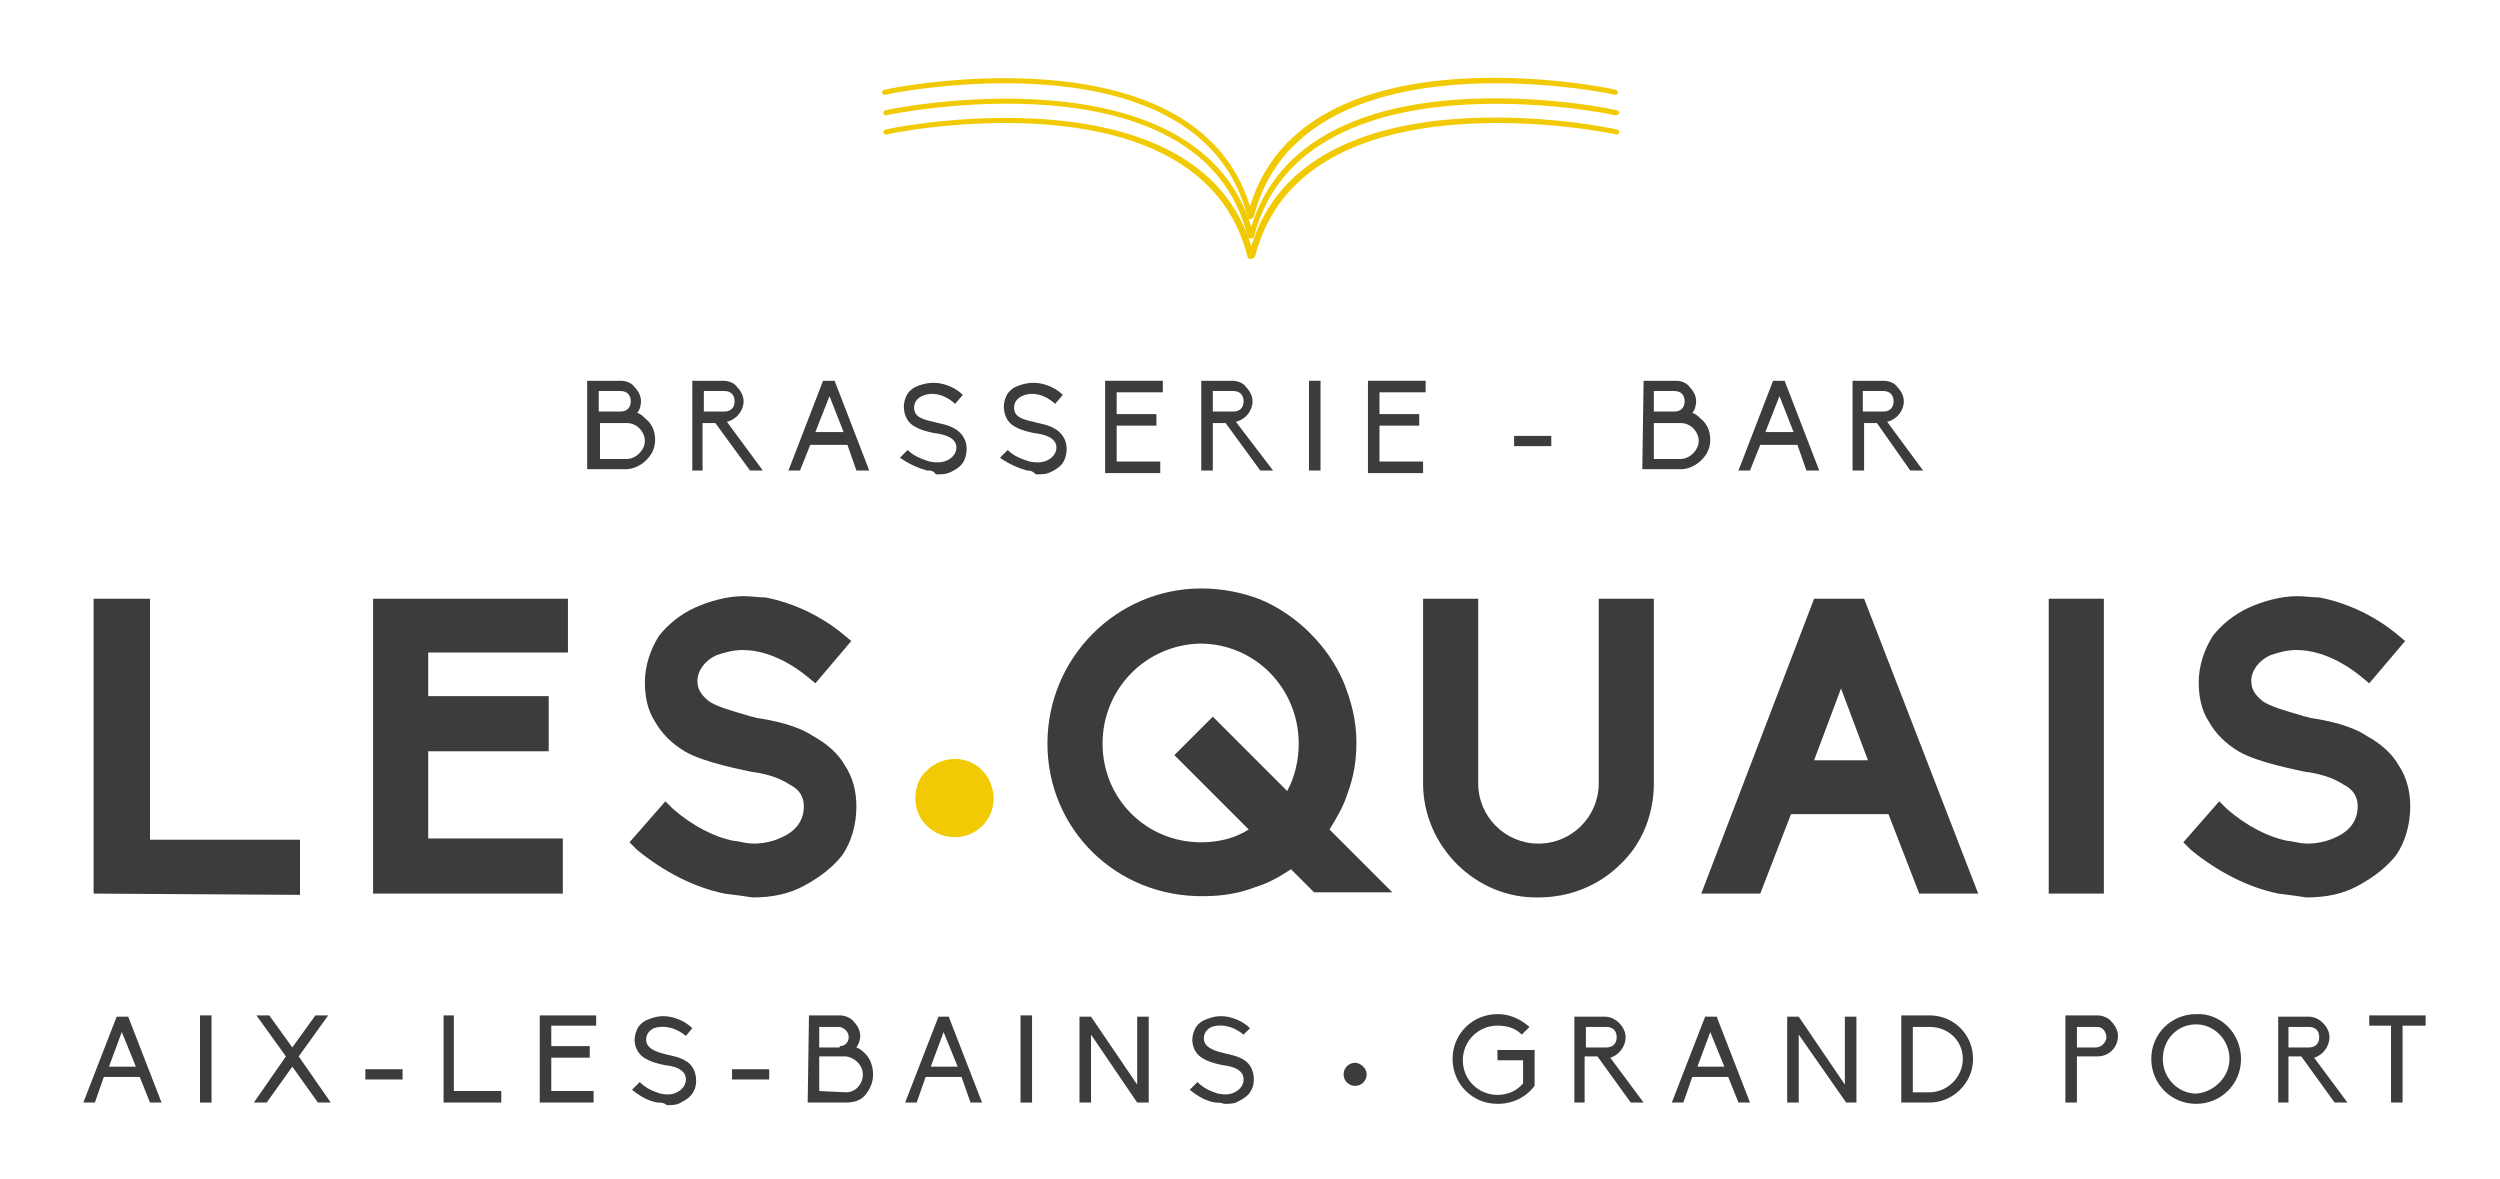 <?xml version="1.0" encoding="utf-8"?>
<!-- Generator: Adobe Illustrator 26.0.3, SVG Export Plug-In . SVG Version: 6.00 Build 0)  -->
<svg version="1.1" id="Layer_1" xmlns="http://www.w3.org/2000/svg" xmlns:xlink="http://www.w3.org/1999/xlink" x="0px" y="0px"
	 width="195px" height="92px" viewBox="0 0 195 92" style="enable-background:new 0 0 195 92;" xml:space="preserve">
<style type="text/css">
	.st0{display:none;}
	.st1{display:inline;}
	.st2{fill:#FFFFFF;}
	.st3{fill:#F1CA04;}
	.st4{fill:#3C3C3B;}
</style>
<g id="Layer_1_00000052102185155340274500000009124152401362402454_" class="st0">
	<g class="st1">
		<g>
			<g>
				<path class="st2" d="M-52.1,87.5V47.2h7.6v32.9H-24v7.4H-52.1z"/>
				<path class="st2" d="M-14,87.5V47.2h26.5v7.4H-6.4v5.9h16.5V68H-6.4v12H12v7.5H-14z"/>
				<path class="st2" d="M34.1,87.4c-4.2-0.8-8.3-2.9-11.8-6l-1.1-1l5-5.7l1.1,1c2.6,2.3,5.5,3.8,8.3,4.4h0.1
					c0.8,0.2,1.7,0.3,2.5,0.3c1.4,0,2.7-0.3,3.8-0.8c1.4-0.6,2.9-1.8,2.9-4.1c0-1.2-0.6-2.2-1.9-3c-1.6-1-3.7-1.5-5.3-1.8
					c-0.7-0.1-6.4-1.3-9.1-2.8c-1.8-1.1-3.1-2.4-4.1-4s-1.4-3.4-1.4-5.4c0-2.1,0.7-4.3,2-6.3c1.2-1.6,2.9-3,5-4s4.3-1.5,6.7-1.5
					c1,0,2,0.1,3,0.2c3.7,0.7,7.4,2.4,10.6,5.1l1.1,0.9l-4.8,5.8l-1.1-0.9c-3.7-3-6.8-3.7-8.9-3.7c-1.3,0-2.5,0.3-3.5,0.7
					c-1.6,0.7-2.6,2.1-2.6,3.4c0,1.2,0.5,2,1.5,2.8c1.1,0.7,2.7,1.3,5.3,1.9c0.3,0.1,0.8,0.2,1.2,0.3c2.4,0.5,5.5,1.1,7.7,2.4
					c1.9,1,3.4,2.4,4.4,4.1c1,1.6,1.5,3.6,1.5,5.6c0,2.5-0.7,4.8-2,6.7c-1.2,1.6-2.9,3.1-5.3,4.2c-2,1-4.2,1.5-7,1.5
					C36.8,87.8,35.5,87.6,34.1,87.4z"/>
				<path class="st3" d="M60.1,74.5c0-1.5,0.6-2.9,1.6-3.8c1-1,2.4-1.6,3.9-1.6c2.9,0,5.4,2.4,5.4,5.4c0,2.9-2.4,5.4-5.4,5.4
					C62.6,79.8,60.1,77.4,60.1,74.5z"/>
				<path class="st2" d="M78.2,67c0-11.6,9.4-21.1,21-21.1c2.8,0,5.6,0.6,8.2,1.6c2.5,1.1,4.8,2.6,6.7,4.5c2,2,3.5,4.2,4.5,6.7
					c1.1,2.6,1.7,5.4,1.7,8.2c0,2.4-0.4,4.7-1.2,7c-0.6,1.8-1.5,3.4-2.5,5l8.5,8.5h-10.6l-3.2-3.2c-1.5,1.1-3.2,1.9-5,2.5
					c-2.3,0.8-4.6,1.2-7,1.2C87.6,88,78.2,78.6,78.2,67z M85.7,67c0,7.5,6.1,13.5,13.5,13.5c2.3,0,4.5-0.6,6.5-1.8L95.5,68.6
					l5.4-5.3L111,73.4c1.1-1.9,1.6-4.2,1.6-6.4c0-7.5-6.1-13.6-13.5-13.6C91.8,53.4,85.7,59.5,85.7,67z"/>
				<path class="st2" d="M129.6,72.4V47.2h7.5v25.2c0,4.5,3.7,8.3,8.1,8.3c4.5,0,8.1-3.7,8.1-8.3V47.2h7.6v25.2
					c0,4.2-1.6,8.1-4.6,11.1c-3,2.9-7,4.6-11.1,4.6C136.6,88,129.6,81,129.6,72.4z"/>
				<path class="st2" d="M197.3,87.5l-4.1-10.9h-13.3l-4.2,10.9h-8.2L183,47.2h6.8l15.6,40.3H197.3z M190.2,69.2l-3.7-9.8l-3.7,9.8
					H190.2z"/>
				<path class="st2" d="M215,87.5V47.2h7.6v40.3H215z"/>
				<path class="st2" d="M246.3,87.4c-4.2-0.8-8.3-2.9-11.8-6l-1.1-1l5-5.7l1.1,1c2.6,2.3,5.5,3.8,8.3,4.4h0.1
					c0.8,0.2,1.7,0.3,2.5,0.3c1.4,0,2.7-0.3,3.8-0.8c1.4-0.6,2.9-1.8,2.9-4.1c0-1.2-0.6-2.2-1.9-3c-1.6-1-3.7-1.5-5.3-1.8
					c-0.7-0.1-6.4-1.3-9.1-2.8c-1.8-1.1-3.1-2.4-4.1-4s-1.4-3.4-1.4-5.4c0-2.1,0.7-4.3,2-6.3c1.2-1.6,2.9-3,5-4s4.3-1.5,6.7-1.5
					c1,0,2,0.1,3,0.2c3.7,0.7,7.4,2.4,10.6,5.1l1.1,0.9l-4.8,5.8l-1.1-0.9c-3.7-3-6.8-3.7-8.9-3.7c-1.3,0-2.5,0.3-3.5,0.7
					c-1.6,0.7-2.6,2.1-2.6,3.4c0,1.2,0.5,2,1.5,2.8c1.1,0.7,2.7,1.3,5.3,1.9c0.3,0.1,0.8,0.2,1.2,0.3c2.4,0.5,5.5,1.1,7.7,2.4
					c1.9,1,3.4,2.4,4.4,4.1c1,1.6,1.5,3.6,1.5,5.6c0,2.5-0.7,4.8-2,6.7c-1.2,1.6-2.9,3.1-5.3,4.2c-2,1-4.2,1.5-7,1.5
					C249,87.8,247.7,87.6,246.3,87.4z"/>
			</g>
			<g>
				<path class="st2" d="M15.5,17.4h4.4c0.8,0,1.5,0.3,2,0.9c0.5,0.5,0.9,1.3,0.9,2c0,0.6-0.2,1.2-0.5,1.6l0,0l0,0
					c0.5,0.2,0.9,0.5,1.3,0.9c0.8,0.7,1.2,1.7,1.2,2.8c0,1-0.4,2-1.2,2.8c-0.7,0.7-1.7,1.2-2.8,1.2h-5.3V17.4z M19.9,21.7
					c0.8,0,1.4-0.6,1.4-1.4c0-0.8-0.6-1.4-1.4-1.4H17v2.8C17,21.7,19.9,21.7,19.9,21.7z M20.8,28.2c1.3,0,2.4-1.2,2.4-2.5
					s-1.1-2.4-2.4-2.5H17v4.9L20.8,28.2L20.8,28.2z"/>
				<path class="st2" d="M39.4,29.7h-1.8l-4.7-6.4h-1.8v6.4h-1.5V17.4h4.2c0.8,0,1.5,0.3,2,0.9c0.6,0.5,0.9,1.3,0.9,2
					c0,1.4-0.9,2.5-2.2,2.8L39.4,29.7z M31.2,21.7H34c0.8,0,1.4-0.6,1.4-1.4c0-0.8-0.6-1.4-1.4-1.4h-2.8V21.7z"/>
				<path class="st2" d="M51,26.1h-5l-1.4,3.6h-1.7l4.7-12.2h1.6l4.7,12.2h-1.7L51,26.1z M48.5,19.6l-1.9,4.9h3.8L48.5,19.6z"/>
				<path class="st2" d="M61.8,29.6c-1.3-0.3-2.5-0.9-3.6-1.9l1-1.2c0.9,0.8,1.9,1.3,2.9,1.5c0.9,0.2,1.7,0.1,2.4-0.2
					c0.4-0.2,1.2-0.7,1.2-1.8c0-1.3-1.4-1.8-2.7-2c-0.1,0-2-0.4-2.8-0.9c-1-0.6-1.6-1.5-1.6-2.7c0-0.6,0.2-1.2,0.6-1.8
					c0.4-0.5,0.9-0.9,1.4-1.2c0.9-0.4,1.9-0.5,2.9-0.4c1.1,0.2,2.3,0.7,3.2,1.5l-1,1.2c-1.8-1.5-3.5-1.5-4.5-1
					c-0.7,0.3-1.1,0.9-1.1,1.5c0,1.2,1,1.6,2.6,2c0.7,0.2,2,0.4,2.8,0.8c1.1,0.6,1.7,1.6,1.7,2.8c0,0.7-0.2,1.4-0.6,1.9
					s-0.9,0.9-1.5,1.2c-0.7,0.3-1.3,0.4-2.1,0.4C62.6,29.8,62.2,29.7,61.8,29.6z"/>
				<path class="st2" d="M75.4,29.6c-1.3-0.3-2.5-0.9-3.6-1.9l1-1.2c0.9,0.8,1.9,1.3,2.9,1.5c0.9,0.2,1.7,0.1,2.4-0.2
					c0.4-0.2,1.2-0.7,1.2-1.8c0-1.3-1.4-1.8-2.7-2c-0.1,0-2-0.4-2.8-0.9c-1-0.6-1.6-1.5-1.6-2.7c0-0.6,0.2-1.2,0.6-1.8
					c0.4-0.5,0.9-0.9,1.4-1.2c0.9-0.4,1.9-0.5,2.9-0.4c1.1,0.2,2.3,0.7,3.2,1.5l-1,1.2c-1.8-1.5-3.5-1.5-4.5-1
					c-0.7,0.3-1.1,0.9-1.1,1.5c0,1.2,1,1.6,2.6,2c0.7,0.2,2,0.4,2.8,0.8c1.1,0.6,1.7,1.6,1.7,2.8c0,0.7-0.2,1.4-0.6,1.9
					c-0.4,0.5-0.9,0.9-1.5,1.2c-0.7,0.3-1.3,0.4-2.1,0.4C76.2,29.8,75.8,29.7,75.4,29.6z"/>
				<path class="st2" d="M86.3,17.4H94v1.5h-6.2v2.9h5.4v1.5h-5.4v4.8h6v1.5h-7.6V17.4H86.3z"/>
				<path class="st2" d="M109,29.7h-1.8l-4.7-6.4h-1.8v6.4h-1.5V17.4h4.2c0.8,0,1.5,0.3,2,0.9c0.6,0.5,0.9,1.3,0.9,2
					c0,1.4-0.9,2.5-2.2,2.8L109,29.7z M100.8,21.7h2.8c0.8,0,1.4-0.6,1.4-1.4c0-0.8-0.6-1.4-1.4-1.4h-2.8V21.7z"/>
				<path class="st2" d="M114,17.4h1.5v12.2H114V17.4z"/>
				<path class="st2" d="M122.2,17.4h7.7v1.5h-6.2v2.9h5.4v1.5h-5.4v4.8h6v1.5h-7.6V17.4H122.2z"/>
				<path class="st2" d="M147,26.4h-5.2v-1.5h5.2V26.4z"/>
				<path class="st2" d="M159.5,17.4h4.4c0.8,0,1.5,0.3,2,0.9c0.5,0.5,0.9,1.3,0.9,2c0,0.6-0.2,1.2-0.5,1.6l0,0l0,0
					c0.5,0.2,0.9,0.5,1.3,0.9c0.8,0.7,1.2,1.7,1.2,2.8c0,1-0.4,2-1.2,2.8c-0.7,0.7-1.7,1.2-2.8,1.2h-5.3V17.4z M163.9,21.7
					c0.8,0,1.4-0.6,1.4-1.4c0-0.8-0.6-1.4-1.4-1.4H161v2.8C161,21.7,163.9,21.7,163.9,21.7z M164.8,28.2c1.3,0,2.4-1.2,2.4-2.5
					s-1.1-2.4-2.4-2.5H161v4.9L164.8,28.2L164.8,28.2z"/>
				<path class="st2" d="M180.7,26.1h-5l-1.4,3.6h-1.7l4.7-12.2h1.6l4.7,12.2h-1.7L180.7,26.1z M178.2,19.6l-1.9,4.9h3.8L178.2,19.6
					z"/>
				<path class="st2" d="M197.8,29.7H196l-4.7-6.4h-1.8v6.4H188V17.4h4.2c0.8,0,1.5,0.3,2,0.9c0.6,0.5,0.9,1.3,0.9,2
					c0,1.4-0.9,2.5-2.2,2.8L197.8,29.7z M189.6,21.7h2.8c0.8,0,1.4-0.6,1.4-1.4c0-0.8-0.6-1.4-1.4-1.4h-2.8V21.7z"/>
			</g>
			<g>
				<path class="st2" d="M-45.8,112.5h-4.8l-1.3,3.4h-1.6l4.5-11.8h1.5l4.6,11.8h-1.6L-45.8,112.5z M-48.2,106.3l-1.8,4.8h3.7
					L-48.2,106.3z"/>
				<path class="st2" d="M-37.6,104.2h1.5V116h-1.5V104.2z"/>
				<path class="st2" d="M-24.9,111l-3.5,4.9h-1.8l4.4-6.2l-4-5.6h1.8l3.1,4.3l3.1-4.3h1.8l-4,5.6l4.4,6.2h-1.8L-24.9,111z"/>
				<path class="st2" d="M-10,112.9h-5v-1.4h5V112.9z"/>
				<path class="st2" d="M-4.4,104.2h1.5v10.3h6.5v1.4h-8V104.2z"/>
				<path class="st2" d="M9,104.2h7.5v1.4h-6v2.8h5.2v1.5h-5.2v4.7h5.8v1.5H9V104.2z"/>
				<path class="st2" d="M25,116c-1.2-0.2-2.4-0.9-3.5-1.8l1-1.1c0.9,0.8,1.9,1.3,2.8,1.5c0.8,0.2,1.6,0.1,2.3-0.2
					c0.4-0.2,1.2-0.7,1.2-1.7c0-1.2-1.3-1.7-2.6-1.9c-0.1,0-2-0.4-2.7-0.8c-1-0.6-1.5-1.5-1.5-2.6c0-0.6,0.2-1.2,0.5-1.7
					s0.8-0.8,1.4-1.1c0.8-0.4,1.8-0.5,2.8-0.3c1.1,0.2,2.2,0.7,3.1,1.5l-0.9,1.1c-1.7-1.4-3.4-1.4-4.4-1c-0.7,0.3-1.1,0.9-1.1,1.5
					c0,1.1,1,1.6,2.5,1.9c0.6,0.1,1.9,0.4,2.7,0.8c1.1,0.6,1.6,1.5,1.6,2.7c0,0.7-0.2,1.3-0.6,1.9c-0.3,0.5-0.9,0.9-1.5,1.2
					s-1.3,0.4-2,0.4C25.8,116.1,25.4,116,25,116z"/>
				<path class="st2" d="M40.2,112.9h-5v-1.4h5V112.9z"/>
				<path class="st2" d="M45.6,104.2h4.2c0.7,0,1.5,0.3,2,0.8s0.8,1.2,0.8,2c0,0.6-0.2,1.1-0.5,1.6l0,0l0,0c0.5,0.2,0.9,0.5,1.2,0.8
					c0.7,0.7,1.1,1.7,1.1,2.7s-0.4,2-1.1,2.7s-1.7,1.1-2.7,1.1h-5.1L45.6,104.2L45.6,104.2z M49.8,108.3c0.7,0,1.3-0.6,1.3-1.3
					s-0.6-1.3-1.3-1.4H47v2.7H49.8z M50.7,114.5c1.3,0,2.3-1.1,2.3-2.4c0-1.3-1-2.4-2.3-2.4h-3.6v4.8L50.7,114.5L50.7,114.5z"/>
				<path class="st2" d="M66.4,112.5h-4.9l-1.3,3.4h-1.6l4.5-11.8h1.5l4.6,11.8h-1.6L66.4,112.5z M64,106.3l-1.8,4.8h3.7L64,106.3z"
					/>
				<path class="st2" d="M74.6,104.2h1.5V116h-1.5V104.2z"/>
				<path class="st2" d="M84.2,106.6v9.3h-1.5v-11.8h1.6l6.3,9.3v-9.3h1.5v11.8h-1.6L84.2,106.6z"/>
				<path class="st2" d="M101.1,116c-1.2-0.2-2.4-0.9-3.5-1.8l1-1.1c0.9,0.8,1.9,1.3,2.8,1.5c0.8,0.2,1.6,0.1,2.3-0.2
					c0.4-0.2,1.2-0.7,1.2-1.7c0-1.2-1.3-1.7-2.6-1.9c-0.1,0-2-0.4-2.7-0.8c-1-0.6-1.5-1.5-1.5-2.6c0-0.6,0.2-1.2,0.5-1.7
					s0.8-0.8,1.4-1.1c0.8-0.4,1.8-0.5,2.8-0.3c1.1,0.2,2.2,0.7,3.1,1.5l-0.9,1.1c-1.7-1.4-3.4-1.4-4.4-1c-0.7,0.3-1.1,0.9-1.1,1.5
					c0,1.1,1,1.6,2.5,1.9c0.6,0.1,1.9,0.4,2.7,0.8c1.1,0.6,1.6,1.5,1.6,2.7c0,0.7-0.2,1.3-0.6,1.9c-0.3,0.5-0.9,0.9-1.5,1.2
					s-1.3,0.4-2,0.4C101.9,116.1,101.5,116,101.1,116z"/>
				<path class="st2" d="M121.7,112.2c0,0.9-0.7,1.6-1.6,1.6c-0.9,0-1.6-0.7-1.6-1.6c0-0.9,0.7-1.6,1.6-1.6
					C121,110.5,121.7,111.3,121.7,112.2z"/>
				<path class="st2" d="M144.8,108.4v5.2c-1.2,1.6-3,2.6-5,2.6c-3.4,0-6.2-2.8-6.2-6.2s2.8-6.2,6.2-6.2c1.7,0,3.2,0.7,4.4,1.8
					l-1.1,1c-0.9-0.9-2-1.3-3.3-1.3c-2.6,0-4.7,2.1-4.7,4.7c0,2.6,2.1,4.7,4.7,4.7c1.4,0,2.6-0.6,3.5-1.6v-3.3h-3.5v-1.5h5V108.4z"
					/>
				<path class="st2" d="M159.7,116H158l-4.5-6.2h-1.7v6.2h-1.4v-11.8h4.1c0.7,0,1.4,0.3,2,0.8s0.8,1.2,0.8,2c0,1.3-0.9,2.4-2.1,2.7
					L159.7,116z M151.7,108.4h2.7c0.8,0,1.4-0.6,1.4-1.4c0-0.8-0.6-1.4-1.4-1.4h-2.7V108.4z"/>
				<path class="st2" d="M171.2,112.5h-4.8l-1.3,3.4h-1.6l4.5-11.8h1.5l4.6,11.8h-1.6L171.2,112.5z M168.8,106.3l-1.8,4.8h3.7
					L168.8,106.3z"/>
				<path class="st2" d="M180.9,106.6v9.3h-1.5v-11.8h1.6l6.3,9.3v-9.3h1.5v11.8h-1.6L180.9,106.6z"/>
				<path class="st2" d="M194.9,104.2h3.8c3.3,0,6.1,2.7,6.1,5.9s-2.7,5.9-6.1,5.9h-3.8L194.9,104.2L194.9,104.2z M203.3,110.1
					c0-2.4-2.1-4.5-4.6-4.5h-2.3v8.9h2.3C201.2,114.5,203.3,112.5,203.3,110.1z"/>
				<path class="st2" d="M217.3,104.2h4.1c0.7,0,1.5,0.3,2,0.8s0.8,1.2,0.8,2c0,1.6-1.3,2.8-2.8,2.8h-2.6v6.2h-1.5V104.2z
					 M222.8,107c0-0.7-0.6-1.4-1.3-1.4h-2.6v2.7h2.6C222.2,108.4,222.8,107.7,222.8,107z"/>
				<path class="st2" d="M241.2,110c0,3.4-2.8,6.1-6.2,6.1c-3.4,0-6.2-2.8-6.2-6.1c0-3.4,2.8-6.2,6.2-6.2
					C238.4,103.8,241.2,106.6,241.2,110z M239.7,110c0-2.6-2.1-4.7-4.7-4.7s-4.7,2.1-4.7,4.7c0,2.6,2.1,4.7,4.7,4.7
					S239.7,112.6,239.7,110z"/>
				<path class="st2" d="M255.7,116H254l-4.5-6.2h-1.7v6.2h-1.4v-11.8h4.1c0.7,0,1.4,0.3,2,0.8s0.8,1.2,0.8,2c0,1.3-0.9,2.4-2.1,2.7
					L255.7,116z M247.8,108.4h2.7c0.8,0,1.4-0.6,1.4-1.4c0-0.8-0.6-1.4-1.4-1.4h-2.7V108.4z"/>
				<path class="st2" d="M261.9,105.6h-3.1v-1.5h7.7v1.5h-3.1v10.3h-1.5V105.6z"/>
			</g>
		</g>
		<g>
			<g>
				<path class="st3" d="M105.9-4.6c-0.2,0-0.3-0.1-0.3-0.3c-6.4-25.7-49-16.8-49.4-16.7c-0.2,0-0.4-0.1-0.4-0.3
					c0-0.2,0.1-0.4,0.3-0.4c0.4-0.1,42.3-8.8,49.9,16c7.6-24.8,49.5-16.1,49.9-16c0.2,0,0.3,0.2,0.3,0.4s-0.2,0.3-0.4,0.3
					c-0.4-0.1-43-8.9-49.4,16.7C106.2-4.7,106.1-4.6,105.9-4.6z"/>
			</g>
			<g>
				<path class="st3" d="M105.9-1.9c-0.2,0-0.3-0.1-0.3-0.3c-6.4-25.7-49-16.8-49.4-16.7c-0.2,0-0.4-0.1-0.4-0.3
					c0-0.2,0.1-0.4,0.3-0.4c0.4-0.1,42.3-8.8,49.9,16c7.5-24.7,49.4-16,49.8-15.9c0.2,0,0.3,0.2,0.3,0.4c0,0.2-0.2,0.3-0.4,0.3
					c-0.4-0.1-43-8.9-49.4,16.7C106.2-2,106.1-1.9,105.9-1.9z"/>
			</g>
			<g>
				<path class="st3" d="M105.9,0.9c-0.2,0-0.3-0.1-0.3-0.3c-6.4-25.7-49-16.8-49.4-16.7c-0.2,0-0.4-0.1-0.4-0.3
					c0-0.2,0.1-0.4,0.3-0.4c0.4-0.1,42.3-8.8,49.9,16c7.6-24.8,49.5-16.1,49.9-16c0.2,0,0.3,0.2,0.3,0.4s-0.2,0.3-0.4,0.3
					c-0.4-0.1-43-8.9-49.4,16.7C106.2,0.8,106.1,0.9,105.9,0.9z"/>
			</g>
		</g>
	</g>
</g>
<g id="Layer_2_00000033327642650088297840000009539556131001461643_">
	<g>
		<g>
			<g>
				<path class="st4" d="M7.3,69.7v-23h4.4v18.8h11.7v4.3L7.3,69.7L7.3,69.7z"/>
				<path class="st4" d="M29.1,69.7v-23h15.2v4.2H33.4v3.4h9.4v4.3h-9.4v6.8h10.5v4.3H29.1z"/>
				<path class="st4" d="M56.5,69.7c-2.4-0.5-4.7-1.7-6.8-3.4l-0.6-0.6l2.8-3.2l0.6,0.6c1.5,1.3,3.2,2.2,4.8,2.5h0.1
					c0.5,0.1,1,0.2,1.4,0.2c0.8,0,1.6-0.2,2.2-0.5c0.7-0.3,1.7-1,1.7-2.4c0-0.7-0.3-1.3-1.1-1.7c-0.9-0.6-2.1-0.9-3-1
					c-0.4-0.1-3.7-0.7-5.2-1.6c-1-0.6-1.8-1.4-2.3-2.3c-0.6-0.9-0.8-2-0.8-3.1c0-1.2,0.4-2.5,1.1-3.6c0.7-0.9,1.7-1.7,2.8-2.2
					c1.1-0.5,2.5-0.9,3.8-0.9c0.6,0,1.1,0.1,1.7,0.1c2.1,0.4,4.3,1.4,6.1,2.9l0.6,0.5l-2.8,3.3l-0.6-0.5c-2.1-1.7-3.9-2.1-5.1-2.1
					c-0.7,0-1.4,0.2-2,0.4c-0.9,0.4-1.5,1.2-1.5,2c0,0.7,0.3,1.1,0.9,1.6c0.6,0.4,1.6,0.7,3,1.1c0.2,0.1,0.5,0.1,0.7,0.2
					c1.4,0.2,3.2,0.6,4.4,1.4c1.1,0.6,2,1.4,2.5,2.3c0.6,0.9,0.9,2,0.9,3.2c0,1.4-0.4,2.8-1.1,3.8c-0.7,0.9-1.7,1.7-3,2.4
					c-1.1,0.6-2.4,0.9-4,0.9C58.1,69.9,57.3,69.8,56.5,69.7z"/>
				<path class="st3" d="M71.4,62.3c0-0.9,0.3-1.7,0.9-2.2c0.6-0.6,1.4-0.9,2.2-0.9c1.7,0,3,1.4,3,3.1c0,1.7-1.4,3-3,3
					C72.8,65.3,71.4,64,71.4,62.3z"/>
				<path class="st4" d="M81.7,58c0-6.7,5.4-12.1,12-12.1c1.6,0,3.2,0.3,4.7,0.9c1.4,0.6,2.7,1.5,3.8,2.6c1.1,1.1,2,2.4,2.6,3.8
					c0.6,1.5,1,3,1,4.7c0,1.4-0.2,2.7-0.7,4c-0.3,1-0.9,2-1.4,2.8l4.9,4.9h-6.1l-1.8-1.8c-0.9,0.6-1.8,1.1-2.8,1.4
					c-1.3,0.5-2.6,0.7-4,0.7C87.1,70,81.7,64.7,81.7,58z M86,58c0,4.3,3.4,7.7,7.7,7.7c1.3,0,2.6-0.3,3.7-1l-5.8-5.8l3-3l5.8,5.8
					c0.6-1.1,0.9-2.4,0.9-3.7c0-4.3-3.4-7.8-7.7-7.8C89.4,50.3,86,53.7,86,58z"/>
				<path class="st4" d="M111,61.1V46.7h4.3v14.4c0,2.6,2.1,4.7,4.7,4.7c2.6,0,4.7-2.1,4.7-4.7V46.7h4.3v14.4c0,2.4-0.9,4.7-2.6,6.3
					c-1.7,1.7-4,2.6-6.4,2.6C115.1,70.1,111,66,111,61.1z"/>
				<path class="st4" d="M149.7,69.7l-2.4-6.2h-7.6l-2.4,6.2h-4.6l8.8-23h3.9l8.9,23H149.7z M145.7,59.3l-2.1-5.6l-2.1,5.6H145.7z"
					/>
				<path class="st4" d="M159.8,69.7v-23h4.3v23H159.8z"/>
				<path class="st4" d="M177.7,69.7c-2.4-0.5-4.7-1.7-6.8-3.4l-0.6-0.6l2.8-3.2l0.6,0.6c1.5,1.3,3.2,2.2,4.8,2.5h0.1
					c0.5,0.1,1,0.2,1.4,0.2c0.8,0,1.6-0.2,2.2-0.5c0.7-0.3,1.7-1,1.7-2.4c0-0.7-0.3-1.3-1.1-1.7c-0.9-0.6-2.1-0.9-3-1
					c-0.4-0.1-3.7-0.7-5.2-1.6c-1-0.6-1.8-1.4-2.3-2.3c-0.6-0.9-0.8-2-0.8-3.1c0-1.2,0.4-2.5,1.1-3.6c0.7-0.9,1.7-1.7,2.8-2.2
					c1.1-0.5,2.5-0.9,3.8-0.9c0.6,0,1.1,0.1,1.7,0.1c2.1,0.4,4.3,1.4,6.1,2.9l0.6,0.5l-2.8,3.3l-0.6-0.5c-2.1-1.7-3.9-2.1-5.1-2.1
					c-0.7,0-1.4,0.2-2,0.4c-0.9,0.4-1.5,1.2-1.5,2c0,0.7,0.3,1.1,0.9,1.6c0.6,0.4,1.6,0.7,3,1.1c0.2,0.1,0.5,0.1,0.7,0.2
					c1.4,0.2,3.2,0.6,4.4,1.4c1.1,0.6,2,1.4,2.5,2.3c0.6,0.9,0.9,2,0.9,3.2c0,1.4-0.4,2.8-1.1,3.8c-0.7,0.9-1.7,1.7-3,2.4
					c-1.1,0.6-2.4,0.9-4,0.9C179.3,69.9,178.5,69.8,177.7,69.7z"/>
			</g>
			<g>
				<path class="st4" d="M45.9,29.7h2.5c0.5,0,0.9,0.2,1.1,0.5c0.3,0.3,0.5,0.7,0.5,1.1c0,0.3-0.1,0.7-0.3,0.9l0,0l0,0
					c0.3,0.1,0.5,0.3,0.7,0.5c0.5,0.4,0.7,1,0.7,1.6c0,0.6-0.2,1.1-0.7,1.6c-0.4,0.4-1,0.7-1.6,0.7h-3V29.7z M48.4,32.1
					c0.5,0,0.8-0.3,0.8-0.8c0-0.5-0.3-0.8-0.8-0.8h-1.7v1.6C46.8,32.1,48.4,32.1,48.4,32.1z M48.9,35.8c0.7,0,1.4-0.7,1.4-1.4
					S49.7,33,48.9,33h-2.1v2.8H48.9z"/>
				<path class="st4" d="M59.5,36.7h-1L55.8,33h-1v3.7H54v-7h2.4c0.5,0,0.9,0.2,1.1,0.5c0.3,0.3,0.5,0.7,0.5,1.1
					c0,0.7-0.5,1.4-1.3,1.6L59.5,36.7z M54.9,32.1h1.6c0.5,0,0.8-0.3,0.8-0.8c0-0.5-0.3-0.8-0.8-0.8h-1.6V32.1z"/>
				<path class="st4" d="M66.1,34.7h-2.9l-0.8,2h-0.9l2.7-7h0.9l2.7,7h-1L66.1,34.7z M64.7,30.9l-1.1,2.8h2.2L64.7,30.9z"/>
				<path class="st4" d="M72.3,36.7c-0.7-0.2-1.4-0.5-2.1-1l0.6-0.6c0.5,0.5,1.1,0.7,1.7,0.9c0.5,0.1,1,0.1,1.4-0.1
					c0.2-0.1,0.7-0.4,0.7-1c0-0.7-0.8-1-1.6-1.1c-0.1,0-1.1-0.2-1.6-0.5c-0.6-0.3-0.9-0.9-0.9-1.6c0-0.3,0.1-0.7,0.3-1
					c0.2-0.3,0.5-0.5,0.8-0.6c0.5-0.2,1.1-0.3,1.7-0.2c0.6,0.1,1.3,0.4,1.8,0.9l-0.6,0.7c-1-0.9-2-0.9-2.6-0.6
					c-0.4,0.2-0.6,0.5-0.6,0.9c0,0.7,0.6,0.9,1.5,1.1c0.3,0.1,1.1,0.2,1.6,0.5c0.6,0.3,1,0.9,1,1.6c0,0.4-0.1,0.8-0.3,1.1
					c-0.2,0.3-0.5,0.5-0.9,0.7s-0.7,0.2-1.2,0.2C72.8,36.7,72.6,36.7,72.3,36.7z"/>
				<path class="st4" d="M80.1,36.7c-0.7-0.2-1.4-0.5-2.1-1l0.6-0.6c0.5,0.5,1.1,0.7,1.7,0.9c0.5,0.1,1,0.1,1.4-0.1
					c0.2-0.1,0.7-0.4,0.7-1c0-0.7-0.8-1-1.6-1.1c-0.1,0-1.1-0.2-1.6-0.5c-0.6-0.3-0.9-0.9-0.9-1.6c0-0.3,0.1-0.7,0.3-1
					c0.2-0.3,0.5-0.5,0.8-0.6c0.5-0.2,1.1-0.3,1.7-0.2c0.6,0.1,1.3,0.4,1.8,0.9l-0.6,0.7c-1-0.9-2-0.9-2.6-0.6
					c-0.4,0.2-0.6,0.5-0.6,0.9c0,0.7,0.6,0.9,1.5,1.1c0.3,0.1,1.1,0.2,1.6,0.5c0.6,0.3,1,0.9,1,1.6c0,0.4-0.1,0.8-0.3,1.1
					c-0.2,0.3-0.5,0.5-0.9,0.7s-0.7,0.2-1.2,0.2C80.5,36.7,80.3,36.7,80.1,36.7z"/>
				<path class="st4" d="M86.3,29.7h4.4v0.9h-3.6v1.7h3.1v0.9h-3.1v2.8h3.4v0.9h-4.3V29.7z"/>
				<path class="st4" d="M99.3,36.7h-1L95.6,33h-1v3.7h-0.9v-7h2.4c0.5,0,0.9,0.2,1.1,0.5c0.3,0.3,0.5,0.7,0.5,1.1
					c0,0.7-0.5,1.4-1.3,1.6L99.3,36.7z M94.6,32.1h1.6c0.5,0,0.8-0.3,0.8-0.8c0-0.5-0.3-0.8-0.8-0.8h-1.6V32.1z"/>
				<path class="st4" d="M102.1,29.7h0.9v7h-0.9V29.7z"/>
				<path class="st4" d="M106.8,29.7h4.4v0.9h-3.6v1.7h3.1v0.9h-3.1v2.8h3.4v0.9h-4.3V29.7z"/>
				<path class="st4" d="M121,34.8h-2.9V34h2.9V34.8z"/>
				<path class="st4" d="M128.2,29.7h2.5c0.5,0,0.9,0.2,1.1,0.5c0.3,0.3,0.5,0.7,0.5,1.1c0,0.3-0.1,0.7-0.3,0.9l0,0l0,0
					c0.3,0.1,0.5,0.3,0.7,0.5c0.5,0.4,0.7,1,0.7,1.6c0,0.6-0.2,1.1-0.7,1.6c-0.4,0.4-1,0.7-1.6,0.7h-3L128.2,29.7L128.2,29.7z
					 M130.6,32.1c0.5,0,0.8-0.3,0.8-0.8c0-0.5-0.3-0.8-0.8-0.8H129v1.6C129,32.1,130.6,32.1,130.6,32.1z M131.1,35.8
					c0.7,0,1.4-0.7,1.4-1.4s-0.6-1.4-1.4-1.4H129v2.8H131.1z"/>
				<path class="st4" d="M140.2,34.7h-2.9l-0.8,2h-0.9l2.7-7h0.9l2.7,7h-1L140.2,34.7z M138.8,30.9l-1.1,2.8h2.2L138.8,30.9z"/>
				<path class="st4" d="M150,36.7h-1l-2.6-3.7h-1v3.7h-0.9v-7h2.4c0.5,0,0.9,0.2,1.1,0.5c0.3,0.3,0.5,0.7,0.5,1.1
					c0,0.7-0.5,1.4-1.3,1.6L150,36.7z M145.3,32.1h1.6c0.5,0,0.8-0.3,0.8-0.8c0-0.5-0.3-0.8-0.8-0.8h-1.6V32.1z"/>
			</g>
			<g>
				<path class="st4" d="M10.9,84H8.1l-0.7,2H6.5l2.6-6.7h0.9l2.6,6.7h-0.9L10.9,84z M9.5,80.5l-1,2.7h2.1L9.5,80.5z"/>
				<path class="st4" d="M15.6,79.2h0.9V86h-0.9V79.2z"/>
				<path class="st4" d="M22.8,83.2l-2,2.8h-1l2.5-3.6L20,79.2h1l1.8,2.5l1.8-2.5h1l-2.3,3.2l2.5,3.6h-1L22.8,83.2z"/>
				<path class="st4" d="M31.4,84.2h-2.9v-0.8h2.9V84.2z"/>
				<path class="st4" d="M34.5,79.2h0.9v5.9h3.7V86h-4.5V79.2z"/>
				<path class="st4" d="M42.2,79.2h4.3V80H43v1.6h3v0.9h-3v2.6h3.3V86h-4.2V79.2z"/>
				<path class="st4" d="M51.3,86c-0.7-0.1-1.4-0.5-2-1l0.6-0.6c0.5,0.5,1,0.7,1.6,0.9c0.5,0.1,0.9,0.1,1.3-0.1
					c0.2-0.1,0.7-0.4,0.7-1c0-0.7-0.7-1-1.5-1.1c-0.1,0-1.1-0.2-1.6-0.5c-0.6-0.3-0.9-0.9-0.9-1.5c0-0.3,0.1-0.7,0.3-1
					c0.2-0.3,0.5-0.5,0.8-0.6c0.5-0.2,1-0.3,1.6-0.2c0.6,0.1,1.3,0.4,1.8,0.9l-0.5,0.6c-1-0.8-1.9-0.8-2.5-0.6
					c-0.4,0.2-0.6,0.5-0.6,0.9c0,0.6,0.6,0.9,1.4,1.1c0.3,0.1,1.1,0.2,1.6,0.5c0.6,0.3,0.9,0.9,0.9,1.6c0,0.4-0.1,0.7-0.3,1
					c-0.2,0.3-0.5,0.5-0.9,0.7c-0.3,0.2-0.7,0.2-1.1,0.2C51.8,86,51.5,86,51.3,86z"/>
				<path class="st4" d="M60,84.2h-2.9v-0.8H60V84.2z"/>
				<path class="st4" d="M63.1,79.2h2.4c0.4,0,0.9,0.2,1.1,0.5c0.3,0.3,0.5,0.7,0.5,1.1c0,0.3-0.1,0.6-0.3,0.9l0,0l0,0
					c0.3,0.1,0.5,0.3,0.7,0.5c0.4,0.4,0.6,1,0.6,1.6s-0.2,1.1-0.6,1.6s-1,0.6-1.6,0.6H63L63.1,79.2L63.1,79.2z M65.5,81.6
					c0.4,0,0.7-0.3,0.7-0.7s-0.3-0.7-0.7-0.8h-1.6v1.6H65.5z M66,85.2c0.7,0,1.3-0.6,1.3-1.4c0-0.7-0.6-1.3-1.3-1.4h-2.1v2.7
					L66,85.2L66,85.2z"/>
				<path class="st4" d="M75,84h-2.8l-0.7,2h-0.9l2.6-6.7H74l2.6,6.7h-0.9L75,84z M73.6,80.5l-1,2.7h2.1L73.6,80.5z"/>
				<path class="st4" d="M79.6,79.2h0.9V86h-0.9V79.2z"/>
				<path class="st4" d="M85.1,80.7V86h-0.9v-6.7h0.9l3.6,5.3v-5.3h0.9V86h-0.9L85.1,80.7z"/>
				<path class="st4" d="M94.8,86c-0.7-0.1-1.4-0.5-2-1l0.6-0.6c0.5,0.5,1,0.7,1.6,0.9c0.5,0.1,0.9,0.1,1.3-0.1
					c0.2-0.1,0.7-0.4,0.7-1c0-0.7-0.7-1-1.5-1.1c-0.1,0-1.1-0.2-1.6-0.5c-0.6-0.3-0.9-0.9-0.9-1.5c0-0.3,0.1-0.7,0.3-1
					c0.2-0.3,0.5-0.5,0.8-0.6c0.5-0.2,1-0.3,1.6-0.2c0.6,0.1,1.3,0.4,1.8,0.9L97,80.7c-1-0.8-1.9-0.8-2.5-0.6
					c-0.4,0.2-0.6,0.5-0.6,0.9c0,0.6,0.6,0.9,1.4,1.1c0.3,0.1,1.1,0.2,1.6,0.5c0.6,0.3,0.9,0.9,0.9,1.6c0,0.4-0.1,0.7-0.3,1
					c-0.2,0.3-0.5,0.5-0.9,0.7c-0.3,0.2-0.7,0.2-1.1,0.2C95.2,86,95,86,94.8,86z"/>
				<path class="st4" d="M106.6,83.8c0,0.5-0.4,0.9-0.9,0.9c-0.5,0-0.9-0.4-0.9-0.9c0-0.5,0.4-0.9,0.9-0.9
					C106.1,82.9,106.6,83.3,106.6,83.8z"/>
				<path class="st4" d="M119.7,81.7v3c-0.7,0.9-1.7,1.4-2.9,1.4c-2,0-3.5-1.6-3.5-3.5c0-2,1.6-3.5,3.5-3.5c1,0,1.8,0.4,2.5,1
					l-0.6,0.6c-0.5-0.5-1.1-0.7-1.9-0.7c-1.5,0-2.7,1.2-2.7,2.7c0,1.5,1.2,2.7,2.7,2.7c0.8,0,1.5-0.3,2-0.9v-1.8h-2v-0.8h2.9V81.7z"
					/>
				<path class="st4" d="M128.2,86h-1l-2.6-3.6h-1V86h-0.8v-6.7h2.4c0.4,0,0.8,0.2,1.1,0.5c0.3,0.3,0.5,0.7,0.5,1.1
					c0,0.7-0.5,1.4-1.2,1.6L128.2,86z M123.7,81.7h1.6c0.5,0,0.8-0.3,0.8-0.8s-0.3-0.8-0.8-0.8h-1.6V81.7z"/>
				<path class="st4" d="M134.8,84h-2.8l-0.7,2h-0.9l2.6-6.7h0.9l2.6,6.7h-0.9L134.8,84z M133.4,80.5l-1,2.7h2.1L133.4,80.5z"/>
				<path class="st4" d="M140.3,80.7V86h-0.9v-6.7h0.9l3.6,5.3v-5.3h0.9V86H144L140.3,80.7z"/>
				<path class="st4" d="M148.3,79.2h2.2c1.9,0,3.4,1.5,3.4,3.4s-1.6,3.4-3.4,3.4h-2.2L148.3,79.2L148.3,79.2z M153.1,82.6
					c0-1.4-1.1-2.5-2.6-2.5h-1.3v5.1h1.3C151.9,85.2,153.1,84,153.1,82.6z"/>
				<path class="st4" d="M161.2,79.2h2.4c0.4,0,0.9,0.2,1.1,0.5c0.3,0.3,0.5,0.7,0.5,1.1c0,0.9-0.7,1.6-1.6,1.6H162V86h-0.9V79.2z
					 M164.3,80.9c0-0.4-0.3-0.8-0.7-0.8H162v1.6h1.5C163.9,81.7,164.3,81.3,164.3,80.9z"/>
				<path class="st4" d="M174.8,82.6c0,2-1.6,3.5-3.5,3.5c-2,0-3.5-1.6-3.5-3.5c0-2,1.6-3.5,3.5-3.5C173.2,79,174.8,80.6,174.8,82.6
					z M173.9,82.6c0-1.5-1.2-2.7-2.6-2.7c-1.5,0-2.6,1.2-2.6,2.7c0,1.5,1.2,2.7,2.6,2.7C172.7,85.2,173.9,84,173.9,82.6z"/>
				<path class="st4" d="M183.1,86h-1l-2.6-3.6h-1V86h-0.8v-6.7h2.4c0.4,0,0.8,0.2,1.1,0.5c0.3,0.3,0.5,0.7,0.5,1.1
					c0,0.7-0.5,1.4-1.2,1.6L183.1,86z M178.5,81.7h1.6c0.5,0,0.8-0.3,0.8-0.8s-0.3-0.8-0.8-0.8h-1.6V81.7z"/>
				<path class="st4" d="M186.6,80h-1.8v-0.8h4.4V80h-1.8V86h-0.9V80z"/>
			</g>
		</g>
		<g>
			<g>
				<path class="st3" d="M97.5,17.1c-0.1,0-0.2-0.1-0.2-0.2c-3.7-14.6-28-9.6-28.3-9.5c-0.1,0-0.2-0.1-0.2-0.2S68.9,7,69,7
					c0.2-0.1,24.2-5,28.5,9.1C101.8,1.9,125.8,6.9,126,7c0.1,0,0.2,0.1,0.2,0.2s-0.1,0.2-0.2,0.2c-0.2-0.1-24.5-5.1-28.2,9.5
					C97.7,17,97.7,17.1,97.5,17.1z"/>
			</g>
			<g>
				<path class="st3" d="M97.5,18.6c-0.1,0-0.2-0.1-0.2-0.2C93.7,3.9,69.4,8.9,69.1,9c-0.1,0-0.2-0.1-0.2-0.2c0-0.1,0.1-0.2,0.2-0.2
					c0.2-0.1,24.2-5,28.5,9.1c4.3-14.2,28.3-9.2,28.5-9.1c0.1,0,0.2,0.1,0.2,0.2S126.1,9,126,9c-0.2-0.1-24.5-5.1-28.2,9.5
					C97.7,18.6,97.7,18.6,97.5,18.6z"/>
			</g>
			<g>
				<path class="st3" d="M97.5,20.2c-0.1,0-0.2-0.1-0.2-0.2c-3.7-14.6-28-9.6-28.2-9.5c-0.1,0-0.2-0.1-0.2-0.2
					c0-0.1,0.1-0.2,0.2-0.2c0.2-0.1,24.2-5,28.5,9.1c4.3-14.2,28.3-9.2,28.5-9.1c0.1,0,0.2,0.1,0.2,0.2s-0.1,0.2-0.2,0.2
					c-0.2-0.1-24.5-5.1-28.2,9.5C97.7,20.2,97.7,20.2,97.5,20.2z"/>
			</g>
		</g>
	</g>
</g>
</svg>
